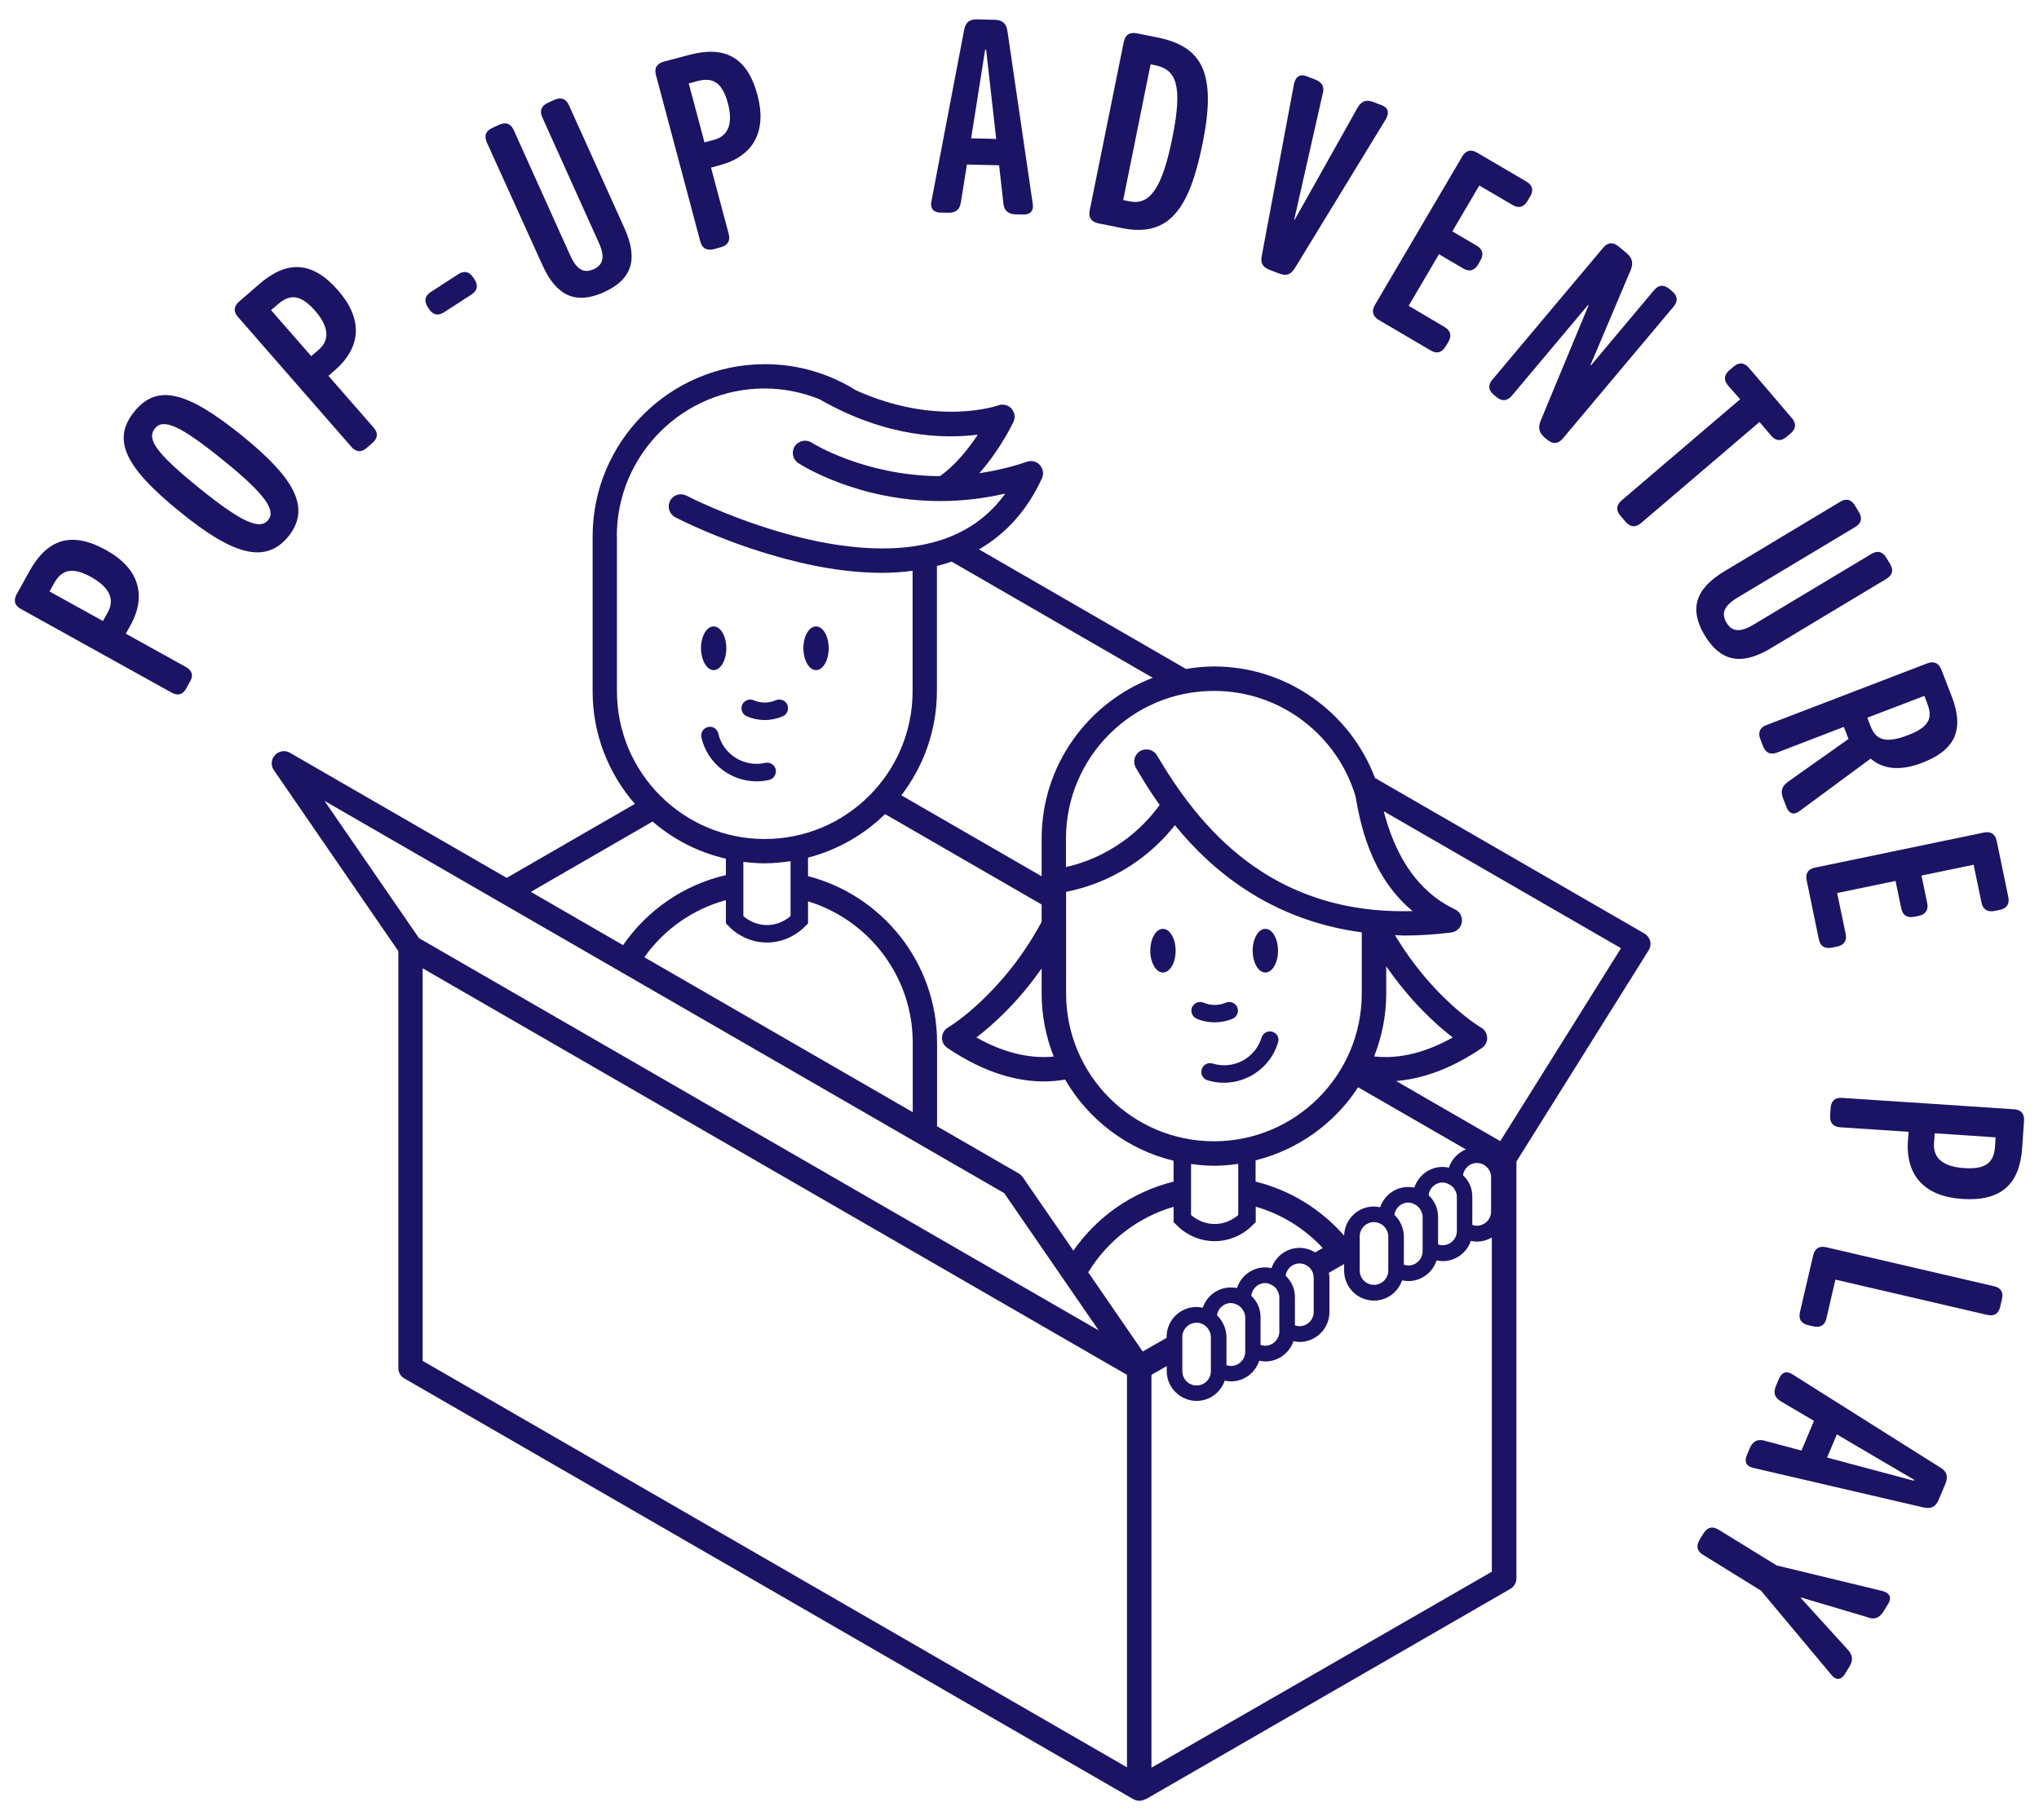 <?xml version="1.0" encoding="UTF-8"?> <!-- Generator: Adobe Illustrator 23.0.1, SVG Export Plug-In . SVG Version: 6.00 Build 0) --> <svg xmlns="http://www.w3.org/2000/svg" xmlns:xlink="http://www.w3.org/1999/xlink" id="Layer_1" x="0px" y="0px" viewBox="0 0 140 125" style="enable-background:new 0 0 140 125;" xml:space="preserve"> <style type="text/css"> .st0{fill:#1B1464;} </style> <g> <path class="st0" d="M12.75,45.8l-4.11-2.28l0.3-0.54c1.17-2.11,0.59-3.96-1.67-5.21c-2.37-1.31-4.02-0.75-5.25,1.46l-0.87,1.57 c-0.2,0.36-0.22,0.75,0.3,1.03l10.32,5.73c0.52,0.29,0.84,0.06,1.03-0.3l0.24-0.44C13.25,46.48,13.27,46.09,12.75,45.8z M7.4,42.05 l-0.33,0.6L3.4,40.62l0.3-0.54c0.51-0.92,1.2-1.2,2.56-0.45C7.46,40.3,7.92,41.13,7.4,42.05z"></path> <path class="st0" d="M19.8,36.84c1.6-1.98,0.36-4.05-3.18-6.92c-3.81-3.08-5.85-3.57-7.4-1.65c-1.56,1.93-0.65,3.82,3.16,6.9 C15.91,38.04,18.2,38.81,19.8,36.84z M18.41,35.72c-0.54,0.66-1.69,0.26-4.72-2.19c-2.91-2.36-3.65-3.36-3.06-4.1 c0.58-0.72,1.73-0.22,4.65,2.14C18.31,34.01,18.94,35.07,18.41,35.72z"></path> <path class="st0" d="M24.12,30.68c0.39,0.45,0.77,0.34,1.07,0.07l0.38-0.33c0.31-0.27,0.46-0.63,0.07-1.07l-3.09-3.54l0.46-0.4 c1.82-1.59,1.9-3.53,0.2-5.47c-1.78-2.04-3.53-2.07-5.43-0.41l-1.36,1.18c-0.31,0.27-0.46,0.63-0.07,1.07L24.12,30.68z M19.08,20.9 c0.8-0.7,1.54-0.72,2.56,0.45c0.9,1.03,1.05,1.97,0.25,2.66l-0.52,0.45l-2.76-3.16L19.08,20.9z"></path> <path class="st0" d="M29.45,21.21c0.22,0.34,0.55,0.55,1.05,0.23l1.85-1.2c0.5-0.32,0.45-0.71,0.23-1.05l-0.08-0.12 c-0.22-0.34-0.55-0.55-1.05-0.23l-1.85,1.2c-0.5,0.32-0.45,0.71-0.23,1.05L29.45,21.21z"></path> <path class="st0" d="M37.25,18.22c0.97,2.15,2.32,2.7,4.21,1.85c1.91-0.86,2.39-2.24,1.42-4.39l-3.81-8.44 c-0.24-0.54-0.63-0.55-1.01-0.38l-0.44,0.2c-0.37,0.17-0.62,0.47-0.38,1.01l3.88,8.61c0.46,1.01,0.26,1.53-0.36,1.81 c-0.63,0.28-1.14,0.09-1.6-0.93l-3.88-8.61c-0.24-0.54-0.63-0.55-1.01-0.38l-0.46,0.21c-0.37,0.17-0.62,0.46-0.38,1.01L37.25,18.22 z"></path> <path class="st0" d="M48.08,16.57c0.15,0.57,0.54,0.64,0.93,0.54l0.48-0.13c0.39-0.11,0.69-0.36,0.54-0.93l-1.21-4.54l0.59-0.16 c2.33-0.62,3.26-2.33,2.6-4.82c-0.7-2.62-2.25-3.41-4.69-2.76l-1.74,0.46c-0.39,0.11-0.69,0.36-0.54,0.93L48.08,16.57z M47.88,5.57 c1.02-0.27,1.7,0.03,2.1,1.53c0.35,1.33,0.07,2.23-0.95,2.5l-0.66,0.18l-1.08-4.05L47.88,5.57z"></path> <path class="st0" d="M64.57,14.6l0.54,0.01c0.43,0.01,0.78-0.13,0.87-0.74l0.41-2.57l2.21,0.05l0.29,2.59 c0.06,0.61,0.43,0.77,0.85,0.78l0.52,0.01c0.39,0.01,0.73-0.15,0.65-0.73L69.17,2.12c-0.1-0.61-0.45-0.75-0.87-0.76l-1.19-0.03 c-0.43-0.01-0.8,0.11-0.91,0.72l-2.25,11.79C63.85,14.41,64.18,14.59,64.57,14.6z M67.64,3.42l0.07,0l0.69,6.12l-1.72-0.04 L67.64,3.42z"></path> <path class="st0" d="M75.42,15.34l1.64,0.33c3.33,0.67,4.64-1.52,5.51-5.81c0.98-4.84-0.01-6.67-3.11-7.29l-1.4-0.28 c-0.4-0.08-0.78,0.01-0.9,0.59l-2.34,11.57C74.71,15.03,75.03,15.26,75.42,15.34z M79,4.42l0.31,0.06 c1.44,0.29,1.92,1.35,1.19,4.96c-0.68,3.38-1.5,4.68-2.93,4.39l-0.45-0.09L79,4.42z"></path> <path class="st0" d="M87.19,18.54l0.62,0.24c0.42,0.16,0.77,0.16,1.1-0.37l6.27-10.27c0.26-0.52,0.04-0.78-0.32-0.92L94.3,7.01 c-0.4-0.15-0.77-0.16-1.09,0.39l-4.32,7.7l-0.03-0.01l1.95-8.62c0.18-0.61-0.14-0.87-0.54-1.02l-0.55-0.21 c-0.36-0.14-0.7-0.09-0.86,0.46l-2.22,11.84C86.51,18.14,86.78,18.38,87.19,18.54z"></path> <path class="st0" d="M94.68,21.98l3.54,2.08c0.51,0.3,0.83,0.08,1.04-0.27l0.18-0.3c0.21-0.35,0.24-0.74-0.27-1.04L96.72,21 l2.08-3.54l1.65,0.97c0.51,0.3,0.83,0.08,1.04-0.27l0.15-0.26c0.21-0.35,0.24-0.74-0.27-1.04l-1.65-0.97l1.85-3.15l2.27,1.33 c0.51,0.3,0.83,0.08,1.04-0.27l0.18-0.3c0.21-0.35,0.24-0.74-0.27-1.04l-3.36-1.97c-0.35-0.21-0.74-0.24-1.04,0.27l-5.98,10.17 C94.11,21.45,94.33,21.77,94.68,21.98z"></path> <path class="st0" d="M102.57,27.12l0.17,0.14c0.31,0.26,0.69,0.36,1.07-0.09l5.24-6.24l0.03,0.02l-3.29,7.93 c-0.24,0.57-0.05,0.9,0.29,1.19l0.16,0.13c0.31,0.26,0.69,0.36,1.07-0.09l7.59-9.04c0.38-0.45,0.22-0.81-0.09-1.07l-0.18-0.15 c-0.31-0.26-0.69-0.36-1.07,0.09l-4.33,5.16l-0.03-0.02l2.76-6.52c0.24-0.57,0.05-0.9-0.29-1.19l-0.53-0.44 c-0.31-0.26-0.69-0.36-1.07,0.09l-7.59,9.04C102.1,26.5,102.26,26.86,102.57,27.12z"></path> <path class="st0" d="M119.48,27.42l-8.13,6.94c-0.45,0.39-0.35,0.76-0.08,1.07l0.34,0.4c0.27,0.31,0.62,0.47,1.07,0.09l8.13-6.94 l0.79,0.93c0.39,0.45,0.76,0.35,1.07,0.09l0.27-0.23c0.31-0.26,0.47-0.62,0.08-1.07l-2.93-3.43c-0.39-0.45-0.76-0.35-1.07-0.08 l-0.27,0.23c-0.31,0.26-0.47,0.62-0.09,1.07L119.48,27.42z"></path> <path class="st0" d="M121.57,44.53l7.94-4.77c0.51-0.31,0.47-0.69,0.26-1.04l-0.25-0.41c-0.21-0.35-0.54-0.57-1.04-0.26l-8.1,4.86 c-0.95,0.57-1.49,0.44-1.84-0.15c-0.35-0.59-0.22-1.12,0.73-1.7l8.1-4.86c0.51-0.31,0.47-0.69,0.26-1.04l-0.26-0.43 c-0.21-0.35-0.53-0.57-1.04-0.26l-7.94,4.77c-2.02,1.21-2.41,2.62-1.34,4.4C118.13,45.42,119.55,45.74,121.57,44.53z"></path> <path class="st0" d="M120.87,50.77l0.18,0.47c0.15,0.38,0.43,0.65,0.98,0.44l4.57-1.76l0.32,0.83l-4.14,2.93 c-0.5,0.35-0.51,0.73-0.35,1.15l0.24,0.62c0.14,0.36,0.44,0.59,0.89,0.25l4.88-3.6c0.81,0.7,1.97,0.89,3.53,0.29 c2.43-0.93,2.87-2.42,2.02-4.61l-0.69-1.78c-0.15-0.38-0.43-0.65-0.98-0.44l-11.02,4.23C120.75,50,120.72,50.39,120.87,50.77z M132.13,47.79l0.16,0.42c0.35,0.9,0.43,1.63-1.29,2.28c-1.52,0.59-2.2,0.33-2.56-0.61l-0.23-0.59L132.13,47.79z"></path> <path class="st0" d="M124.05,60.47l0.83,4.02c0.12,0.58,0.5,0.67,0.9,0.59l0.35-0.07c0.4-0.08,0.71-0.32,0.59-0.9l-0.58-2.78 l4.01-0.83l0.39,1.87c0.12,0.58,0.5,0.67,0.9,0.59l0.29-0.06c0.4-0.08,0.71-0.32,0.59-0.9l-0.39-1.87l3.58-0.74l0.54,2.58 c0.12,0.58,0.5,0.67,0.9,0.59l0.35-0.07c0.4-0.08,0.71-0.32,0.59-0.9l-0.79-3.82c-0.08-0.4-0.32-0.71-0.9-0.59l-11.55,2.4 C124.06,59.69,123.97,60.07,124.05,60.47z"></path> <path class="st0" d="M138.27,76.18l-11.77-0.78c-0.59-0.04-0.78,0.3-0.81,0.71l-0.03,0.5c-0.03,0.41,0.12,0.77,0.71,0.81l4.68,0.31 L131,78.34c-0.16,2.41,1.16,3.83,3.73,4c2.7,0.18,3.96-1.04,4.12-3.56l0.12-1.8C139,76.58,138.86,76.22,138.27,76.18z M136.98,78.73c-0.07,1.06-0.57,1.6-2.13,1.49c-1.37-0.09-2.13-0.64-2.06-1.7l0.05-0.69l4.18,0.28L136.98,78.73z"></path> <path class="st0" d="M136.89,88.33l-11.49-2.67c-0.58-0.13-0.82,0.17-0.91,0.57l-0.9,3.87c-0.13,0.58,0.17,0.82,0.57,0.91 l0.34,0.08c0.4,0.09,0.78,0.01,0.91-0.57l0.61-2.64l10.41,2.42c0.58,0.13,0.82-0.17,0.91-0.57l0.11-0.49 C137.56,88.84,137.47,88.46,136.89,88.33z"></path> <path class="st0" d="M133.23,100.79l-10.15-6.4c-0.49-0.31-0.78-0.07-0.93,0.29l-0.21,0.5c-0.17,0.39-0.16,0.78,0.37,1.08 l2.24,1.32l-0.86,2.04l-2.51-0.67c-0.59-0.17-0.87,0.12-1.04,0.51l-0.2,0.48c-0.15,0.36-0.13,0.73,0.44,0.87l11.7,2.72 c0.61,0.13,0.86-0.14,1.03-0.53l0.46-1.09C133.73,101.5,133.76,101.11,133.23,100.79z M131.4,101.69l-5.95-1.59l0.67-1.59 l5.31,3.12L131.4,101.69z"></path> <path class="st0" d="M129.31,109.28l-7.32-1.77l-3.98-2.45c-0.51-0.31-0.83-0.1-1.05,0.25l-0.26,0.43 c-0.21,0.35-0.26,0.74,0.25,1.05l3.96,2.45l4.86,5.81c0.35,0.42,0.69,0.25,0.89-0.06l0.31-0.51c0.23-0.38,0.31-0.75-0.11-1.2 l-3.22-3.54l0.02-0.03l4.55,1.35c0.6,0.24,0.9-0.05,1.14-0.43l0.31-0.51C129.85,109.79,129.84,109.46,129.31,109.28z"></path> <path class="st0" d="M112.89,64.1L94.41,53.43c-1.69-4.47-6.01-7.66-11.06-7.66c-0.65,0-1.29,0.07-1.92,0.17l-14.21-8.21 c1.88-1.09,3.33-2.72,4.32-4.88c0.14-0.3,0.08-0.66-0.14-0.91c-0.22-0.25-0.58-0.34-0.89-0.23c-1.13,0.39-2.22,0.63-3.27,0.79 c1.33-1.5,2.18-3.18,2.34-3.51c0.15-0.31,0.1-0.67-0.13-0.93c-0.23-0.25-0.59-0.34-0.91-0.22c-0.05,0.02-4.2,1.47-9.76-1.03 c-1.82-1.14-3.96-1.8-6.26-1.8c-6.52,0-11.83,5.31-11.83,11.83v10.64c0,2.96,1.1,5.66,2.9,7.73l-8.8,5.08L19.91,51.7 c-0.34-0.2-0.77-0.13-1.03,0.16c-0.27,0.29-0.3,0.72-0.07,1.04l8.54,12.42v28.63c0,0.3,0.16,0.58,0.42,0.72l50.04,28.89 c0.13,0.07,0.27,0.11,0.42,0.11c0.14,0,0.29-0.04,0.42-0.11c0.01,0,0.01-0.01,0.02-0.01l0.01,0.01l25.02-14.44 c0.26-0.15,0.42-0.43,0.42-0.72V79.77l9.08-14.51c0.12-0.19,0.16-0.43,0.1-0.65C113.23,64.4,113.09,64.21,112.89,64.1z M93.07,54.68C93.07,54.68,93.07,54.68,93.07,54.68c0.3,1.66,0.93,5.41,3.92,7.89c-9.84,0.28-14.7-5.87-17.55-10.69 c-0.23-0.4-0.75-0.53-1.15-0.3c-0.4,0.23-0.53,0.75-0.3,1.15c0.38,0.64,0.91,1.54,1.63,2.55c-0.75,1.06-2.77,3.42-6.43,4.27V57.6 c0-5.6,4.55-10.15,10.15-10.15C87.93,47.44,91.82,50.5,93.07,54.68z M94.67,83.99c0.05,0.02,0.09,0.05,0.14,0.07 c0.06,0.03,0.11,0.06,0.16,0.11c0.04,0.03,0.07,0.07,0.1,0.1c0.05,0.05,0.09,0.11,0.12,0.18c0.02,0.04,0.04,0.07,0.06,0.11 c0.04,0.11,0.07,0.22,0.07,0.35v2.35c0,0.54-0.44,0.98-0.98,0.98s-0.98-0.44-0.98-0.98v-2.35c0-0.54,0.44-0.98,0.98-0.98 C94.45,83.93,94.56,83.96,94.67,83.99z M95.74,83.43c0.07-0.47,0.46-0.84,0.95-0.84c0.12,0,0.23,0.03,0.34,0.07 c0.05,0.02,0.09,0.05,0.14,0.07c0.05,0.03,0.11,0.06,0.16,0.11c0.04,0.03,0.07,0.07,0.1,0.1c0.05,0.05,0.09,0.11,0.12,0.18 c0.02,0.04,0.04,0.07,0.06,0.11c0.04,0.11,0.07,0.22,0.07,0.35v2.35c0,0.54-0.44,0.98-0.98,0.98c-0.11,0-0.21-0.03-0.31-0.06v-1.93 C96.38,84.32,96.13,83.8,95.74,83.43z M98.09,82.08c0.06-0.49,0.46-0.87,0.96-0.87c0.12,0,0.23,0.03,0.33,0.07 c0.05,0.02,0.1,0.05,0.14,0.07c0.05,0.03,0.11,0.06,0.15,0.1c0.04,0.03,0.07,0.07,0.11,0.1c0.05,0.05,0.09,0.11,0.12,0.18 c0.02,0.04,0.04,0.07,0.06,0.11c0.04,0.11,0.07,0.22,0.07,0.35v2.35c0,0.54-0.44,0.98-0.98,0.98c-0.11,0-0.21-0.03-0.31-0.06v-1.89 C98.74,82.98,98.49,82.46,98.09,82.08z M100.45,80.71c0.07-0.47,0.46-0.84,0.95-0.84c0.54,0,0.98,0.44,0.98,0.98v2.35 c0,0.54-0.44,0.98-0.98,0.98c-0.11,0-0.21-0.03-0.31-0.06v-1.92C101.1,81.6,100.85,81.08,100.45,80.71z M99.48,80.19 c-0.14-0.03-0.28-0.05-0.43-0.05c-0.91,0-1.67,0.6-1.94,1.42c-0.14-0.03-0.28-0.04-0.42-0.04c-0.9,0-1.65,0.58-1.93,1.39 c-0.14-0.03-0.28-0.05-0.43-0.05c-1.11,0-2.01,0.89-2.04,2c-1.58-1.8-3.68-3.12-6.08-3.71v-1.42v-0.04 c2.93-0.73,5.44-2.56,7.04-5.02l7.4,4.27C100.1,79.16,99.67,79.62,99.48,80.19z M82.49,90.9c0.05,0.02,0.09,0.05,0.14,0.07 c0.05,0.03,0.11,0.06,0.16,0.11c0.04,0.03,0.07,0.07,0.1,0.1c0.05,0.05,0.09,0.11,0.12,0.18c0.02,0.04,0.04,0.07,0.06,0.11 c0.04,0.11,0.07,0.22,0.07,0.35v2.35c0,0.54-0.44,0.98-0.98,0.98s-0.98-0.44-0.98-0.98v-2.35c0-0.54,0.44-0.98,0.98-0.98 C82.27,90.83,82.38,90.86,82.49,90.9z M83.56,90.33c0.07-0.47,0.46-0.84,0.95-0.84c0.12,0,0.23,0.03,0.34,0.07 c0.05,0.02,0.09,0.05,0.14,0.07c0.06,0.03,0.11,0.06,0.16,0.11c0.04,0.03,0.07,0.07,0.1,0.1c0.05,0.05,0.09,0.12,0.12,0.18 c0.02,0.04,0.04,0.07,0.06,0.11c0.04,0.11,0.07,0.22,0.07,0.35v2.35c0,0.54-0.44,0.98-0.98,0.98c-0.11,0-0.21-0.02-0.31-0.05v-1.94 C84.2,91.23,83.95,90.71,83.56,90.33z M85.91,88.99c0.06-0.49,0.46-0.87,0.96-0.87c0.12,0,0.23,0.03,0.33,0.07 c0.05,0.02,0.09,0.05,0.14,0.07c0.05,0.03,0.11,0.06,0.15,0.1c0.04,0.03,0.07,0.07,0.1,0.1c0.05,0.05,0.09,0.11,0.12,0.18 c0.02,0.04,0.04,0.07,0.06,0.11c0.04,0.11,0.07,0.22,0.07,0.34c0,0,0,0,0,0v2.35c0,0,0,0,0,0c0,0.54-0.44,0.98-0.98,0.98 c-0.11,0-0.21-0.03-0.31-0.06v-1.89C86.56,89.89,86.31,89.36,85.91,88.99z M88.27,87.61c0.07-0.47,0.46-0.84,0.95-0.84 c0.54,0,0.98,0.44,0.98,0.98v2.35c0,0.54-0.44,0.98-0.98,0.98c-0.11,0-0.21-0.03-0.31-0.06V89.1 C88.92,88.51,88.67,87.99,88.27,87.61z M80.58,79.73v1.42c-2.83,0.7-5.26,2.41-6.88,4.74l-3.48-5.05c-0.07-0.1-0.16-0.19-0.27-0.25 l-5.61-3.24v-5.74c0-5.5-3.77-10.12-8.86-11.44v-1.12V58.9c2.03-0.53,3.84-1.57,5.29-2.99l10.75,6.21v1.19 c-2.71,5.03-6.38,7.23-6.42,7.25c-0.25,0.14-0.41,0.41-0.42,0.69c-0.01,0.29,0.13,0.56,0.37,0.72c2.63,1.78,4.89,2.3,6.62,2.3 c0.54,0,1.02-0.05,1.46-0.13c1.6,2.76,4.28,4.81,7.46,5.58V79.73z M52.51,59.29c0.6,0,1.19-0.06,1.77-0.15v3.77 c0,0-0.63,0.62-1.62,0.62c-0.99,0-1.62-0.62-1.62-0.62v-3.72C51.52,59.25,52.01,59.29,52.51,59.29z M50.2,63.77 c0.1,0.1,1.02,0.96,2.46,0.96c1.43,0,2.36-0.86,2.46-0.96l0.36-0.35v-0.5V61.9c4.15,1.27,7.19,5.14,7.19,9.71v4.77L44.24,65.74 c1.34-1.89,3.31-3.3,5.6-3.92v1.09v0.5L50.2,63.77z M80.67,56.67c2.47,3.05,6.52,6.52,12.83,7.36v4.2c0,5.6-4.55,10.15-10.15,10.15 S73.2,73.83,73.2,68.23v-6.98C77.17,60.45,79.56,58.09,80.67,56.67z M72.35,72.56c-1.28,0.13-3.09-0.06-5.31-1.31 c1.09-0.83,2.82-2.37,4.48-4.74v1.72C71.52,69.76,71.82,71.22,72.35,72.56z M81.78,79.94c0.52,0.07,1.04,0.12,1.57,0.12 c0.57,0,1.12-0.05,1.67-0.13v3.51c0,0-0.63,0.62-1.62,0.62s-1.62-0.62-1.62-0.62V79.94z M94.35,72.55c0.53-1.34,0.83-2.8,0.83-4.32 v-1.87c1.69,2.45,3.46,4.04,4.57,4.89C97.47,72.53,95.63,72.7,94.35,72.55z M79.15,46.55c-4.45,1.7-7.63,6-7.63,11.04v2.59 l-9.63-5.56c1.52-1.99,2.44-4.47,2.44-7.17v-8.58c0.34-0.08,0.66-0.18,0.98-0.29c0.01,0,0.02-0.01,0.03-0.01L79.15,46.55z M42.35,36.83c0-5.6,4.55-10.15,10.15-10.15c1.33,0,2.6,0.27,3.77,0.74c4.63,2.66,8.61,2.72,10.87,2.43 c-0.68,1.02-1.6,2.16-2.61,2.85c-5.18-0.03-8.76-2.27-8.8-2.3c-0.39-0.25-0.91-0.14-1.16,0.25c-0.25,0.39-0.14,0.91,0.25,1.16 c0.22,0.14,4.08,2.6,9.74,2.6c1.39,0,2.88-0.15,4.46-0.51c-1.06,1.48-2.49,2.53-4.24,3.13c-7.11,2.44-17.54-2.93-17.64-2.99 c-0.41-0.21-0.91-0.06-1.13,0.35c-0.21,0.41-0.06,0.91,0.35,1.13c0.11,0.06,2.8,1.46,6.47,2.55c2.84,0.85,5.42,1.27,7.72,1.27 c0.73,0,1.43-0.05,2.11-0.14v8.27c0,5.6-4.55,10.15-10.15,10.15s-10.15-4.55-10.15-10.15V36.83z M44.81,56.42 c1.42,1.23,3.14,2.12,5.03,2.55v0.08v1.05c-2.91,0.67-5.41,2.42-7.06,4.81l-6.33-3.66L44.81,56.42z M22.28,55l46.67,26.94 l6.49,9.43L28.77,64.43L22.28,55z M77.39,121.38L29.02,93.46V66.5l48.36,27.92V121.38z M74.72,87.38c1.31-2.15,3.39-3.78,5.86-4.5 v0.55v0.5l0.36,0.35c0.1,0.1,1.02,0.96,2.46,0.96s2.36-0.86,2.46-0.96l0.36-0.35v-0.5v-0.56c1.79,0.52,3.37,1.51,4.6,2.84 l-0.52,0.3c-0.31-0.19-0.68-0.31-1.07-0.31c-0.9,0-1.65,0.59-1.93,1.39c-0.14-0.03-0.28-0.05-0.43-0.05c-0.91,0-1.67,0.6-1.94,1.42 c-0.14-0.03-0.28-0.04-0.42-0.04c-0.9,0-1.65,0.58-1.93,1.39c-0.14-0.03-0.28-0.05-0.43-0.05c-1.13,0-2.05,0.92-2.05,2.05v0.07 l-1.64,0.94L74.72,87.38z M79.06,121.4V94.42l1.05-0.6v0.34c0,1.13,0.92,2.05,2.05,2.05c0.9,0,1.65-0.58,1.93-1.39 c0.14,0.03,0.28,0.05,0.43,0.05c0.91,0,1.67-0.6,1.94-1.42c0.14,0.03,0.28,0.05,0.42,0.05c0.9,0,1.66-0.59,1.93-1.39 c0.14,0.03,0.28,0.05,0.42,0.05c1.13,0,2.05-0.92,2.05-2.05v-2.35c0-0.12-0.02-0.24-0.04-0.35l1.05-0.6v0.46 c0,1.13,0.92,2.05,2.05,2.05c0.9,0,1.65-0.58,1.93-1.39c0.14,0.03,0.28,0.05,0.43,0.05c0.91,0,1.67-0.6,1.94-1.42 c0.14,0.03,0.28,0.05,0.42,0.05c0.9,0,1.66-0.59,1.93-1.39c0.14,0.03,0.28,0.05,0.42,0.05c0.37,0,0.72-0.11,1.02-0.28v22.95 L79.06,121.4z M103.01,78.37l-7.15-4.13c1.62-0.13,3.61-0.72,5.88-2.26c0.24-0.16,0.38-0.43,0.37-0.72 c-0.01-0.29-0.17-0.55-0.42-0.69c-0.04-0.02-3.27-1.94-5.91-6.35c0.21,0.01,0.41,0.03,0.63,0.03c1.03,0,2.11-0.07,3.24-0.21 c0.37-0.05,0.66-0.33,0.72-0.7c0.06-0.37-0.13-0.73-0.47-0.89c-1.13-0.54-3.64-1.98-4.87-6.66c0-0.02-0.01-0.05-0.01-0.07 l16.28,9.4L103.01,78.37z"></path> <path class="st0" d="M49,46.02c0.48,0,0.87-0.67,0.87-1.5c0-0.83-0.39-1.5-0.87-1.5s-0.87,0.67-0.87,1.5 C48.14,45.35,48.53,46.02,49,46.02z"></path> <path class="st0" d="M56.03,46.02c0.48,0,0.87-0.67,0.87-1.5c0-0.83-0.39-1.5-0.87-1.5s-0.87,0.67-0.87,1.5 C55.17,45.35,55.55,46.02,56.03,46.02z"></path> <path class="st0" d="M48.61,49.93c-0.32,0.07-0.52,0.4-0.45,0.72c0.41,1.79,2.02,3.01,3.78,3.01c0.29,0,0.58-0.03,0.87-0.1 c0.32-0.07,0.52-0.4,0.45-0.72c-0.07-0.32-0.4-0.52-0.72-0.45c-1.44,0.33-2.89-0.57-3.22-2.01C49.25,50.05,48.93,49.85,48.61,49.93 z"></path> <path class="st0" d="M51.27,49.19c0.39,0.17,0.82,0.26,1.24,0.26s0.84-0.09,1.24-0.26c0.3-0.13,0.44-0.48,0.31-0.79 c-0.13-0.3-0.48-0.44-0.79-0.31c-0.48,0.21-1.04,0.21-1.52,0c-0.3-0.13-0.65,0.01-0.79,0.31C50.83,48.71,50.97,49.06,51.27,49.19z"></path> <path class="st0" d="M82.16,69.96c0.39,0.17,0.82,0.25,1.24,0.25c0.42,0,0.84-0.08,1.24-0.25c0.3-0.13,0.44-0.48,0.31-0.79 c-0.13-0.3-0.48-0.44-0.79-0.31c-0.48,0.21-1.04,0.21-1.52,0c-0.3-0.13-0.65,0.01-0.79,0.31C81.72,69.47,81.86,69.83,82.16,69.96z"></path> <path class="st0" d="M87.37,70.86c-0.32-0.1-0.65,0.08-0.75,0.4c-0.43,1.42-1.94,2.22-3.36,1.78c-0.32-0.1-0.65,0.08-0.75,0.4 c-0.1,0.32,0.08,0.65,0.4,0.75c0.38,0.12,0.76,0.17,1.13,0.17c1.66,0,3.2-1.08,3.71-2.75C87.86,71.29,87.69,70.96,87.37,70.86z"></path> <path class="st0" d="M79.85,66.79c0.48,0,0.87-0.67,0.87-1.5c0-0.83-0.39-1.5-0.87-1.5s-0.87,0.67-0.87,1.5 C78.98,66.11,79.37,66.79,79.85,66.79z"></path> <path class="st0" d="M86.88,66.79c0.48,0,0.87-0.67,0.87-1.5c0-0.83-0.39-1.5-0.87-1.5s-0.87,0.67-0.87,1.5 C86.01,66.11,86.4,66.79,86.88,66.79z"></path> </g> </svg> 